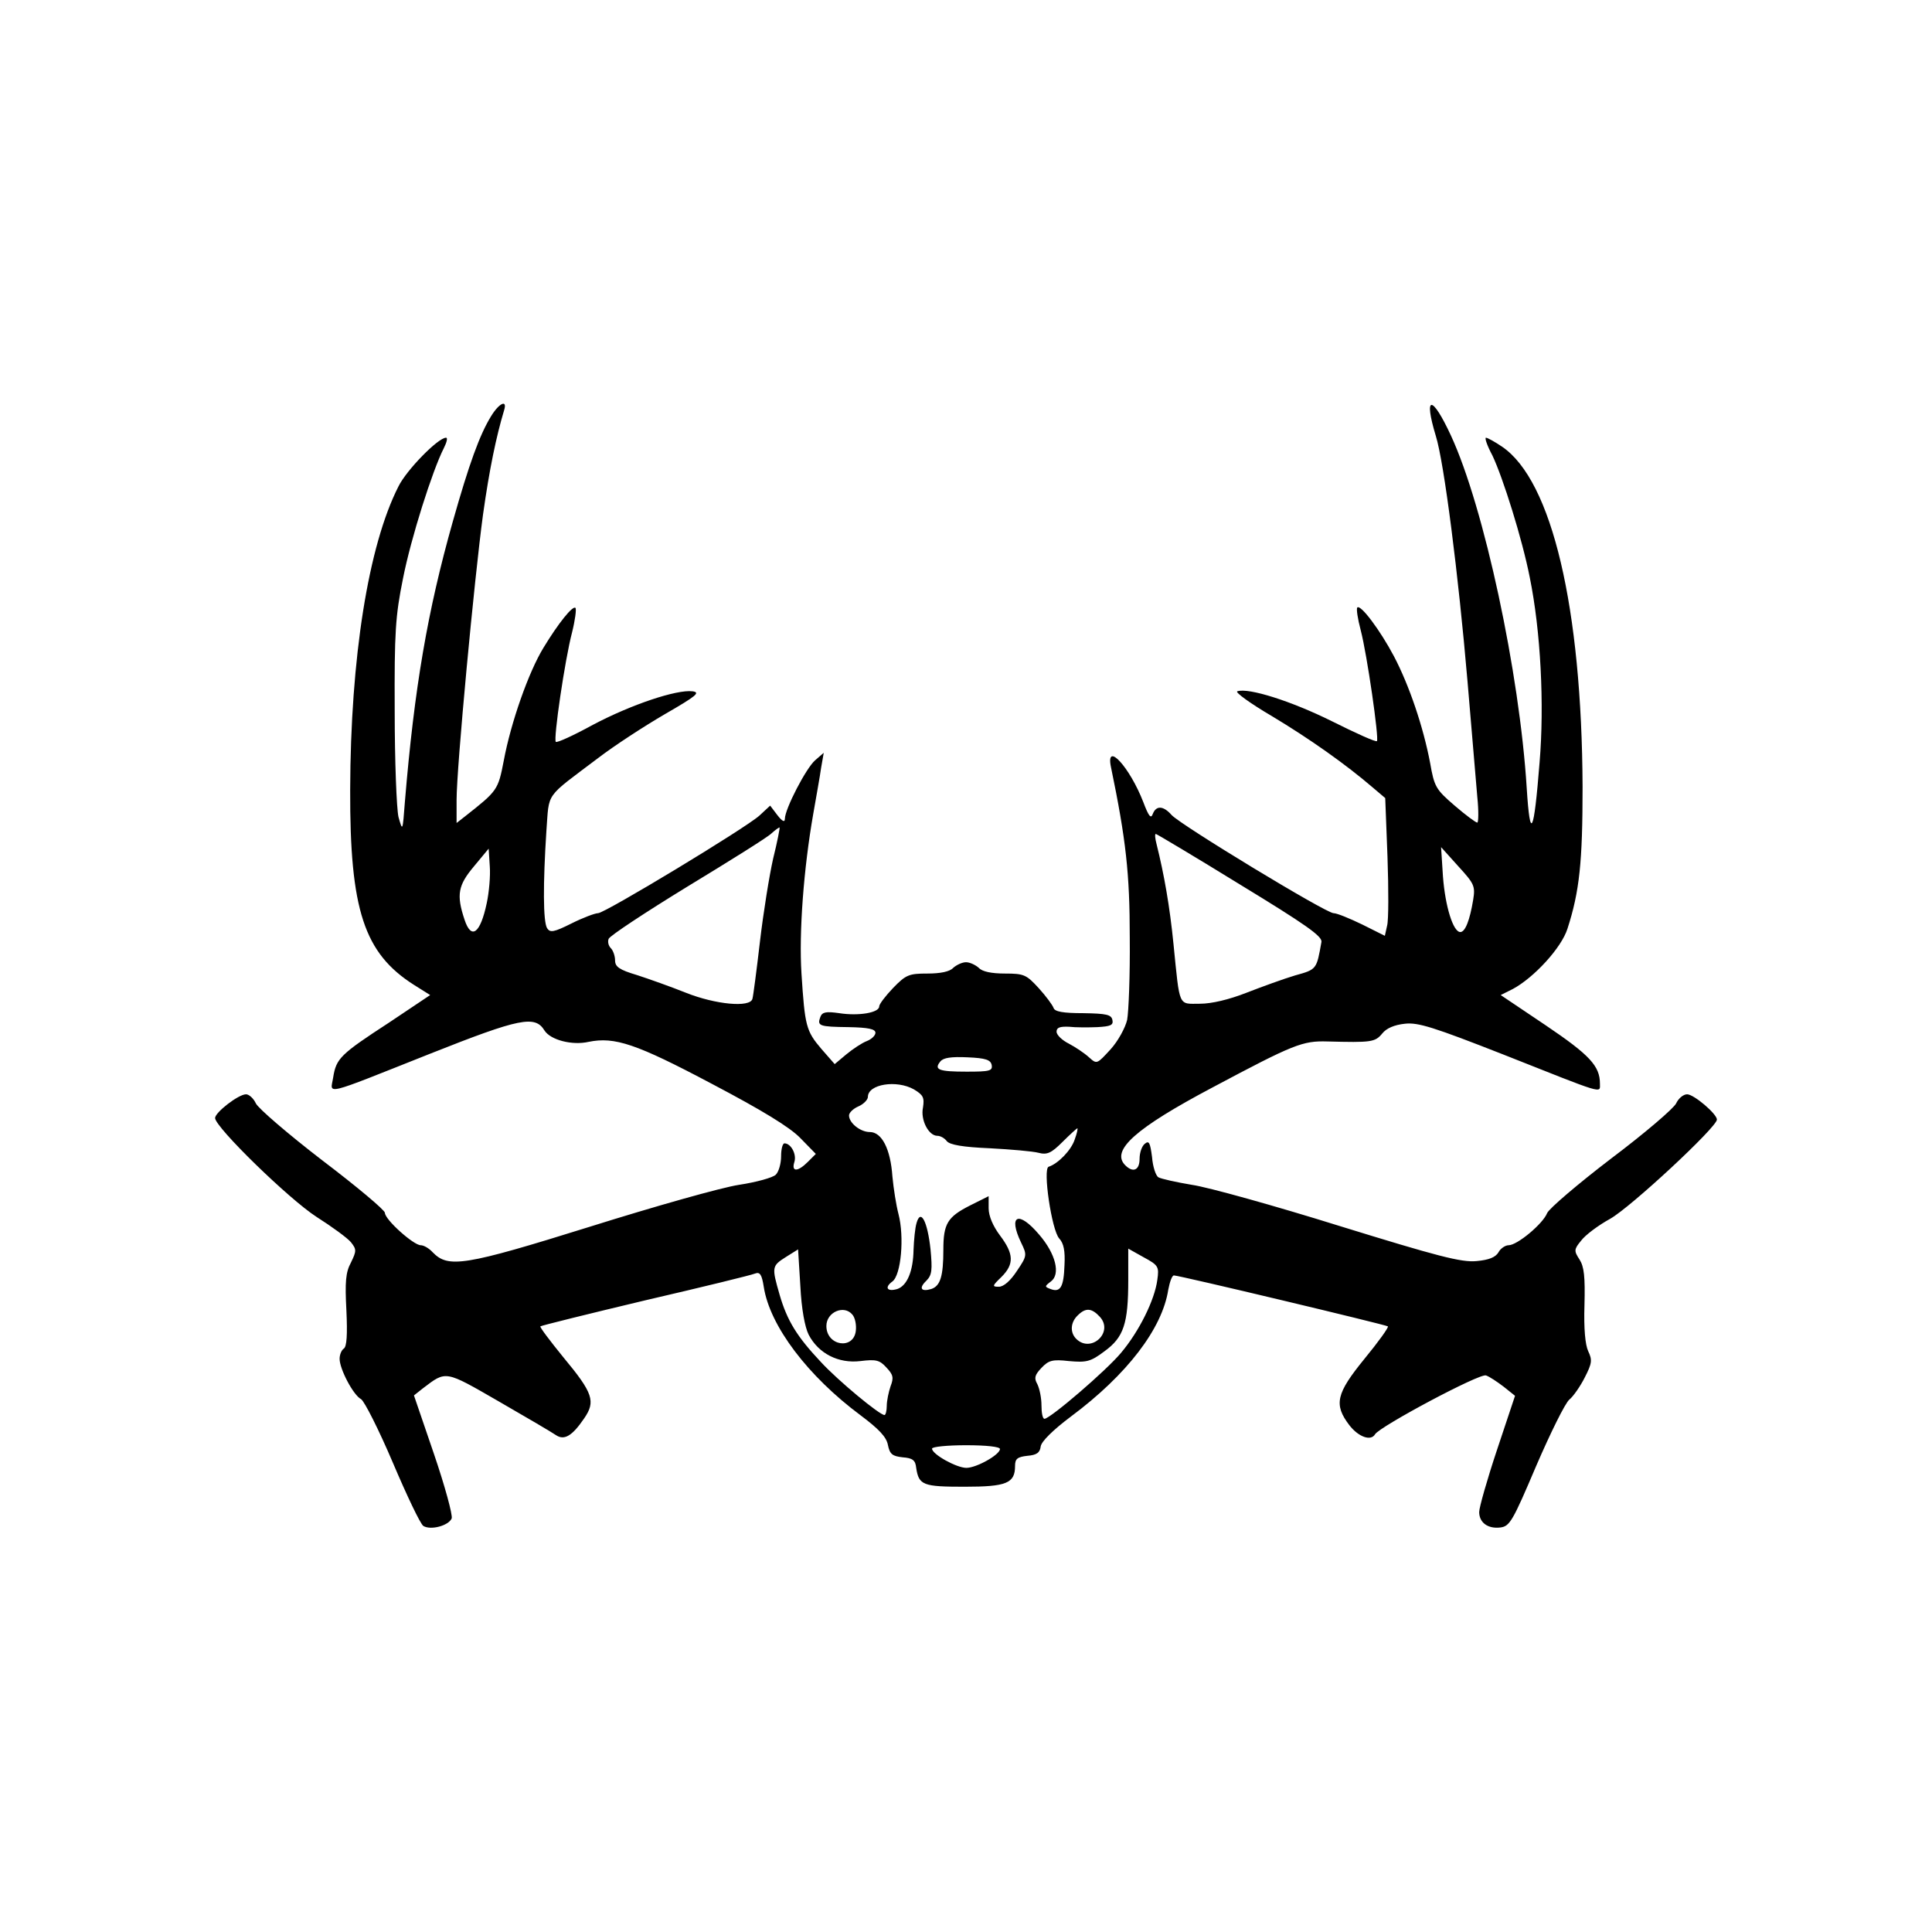 <?xml version="1.0" standalone="no"?>
<!DOCTYPE svg PUBLIC "-//W3C//DTD SVG 20010904//EN"
 "http://www.w3.org/TR/2001/REC-SVG-20010904/DTD/svg10.dtd">
<svg version="1.0" xmlns="http://www.w3.org/2000/svg"
 width="512pt" height="512pt" viewBox="0 0 512 512"
 preserveAspectRatio="xMidYMid meet">
<g transform="translate(0,512) scale(0.1,-0.1)"
fill="#000000" stroke="none">
<path d="M1302 4018 c-31 -50 -59 -128 -102 -280 -67 -237 -102 -441 -127
-743 -6 -79 -6 -79 -17 -40 -5 22 -10 148 -10 280 -1 211 2 253 22 352 21 107
78 286 108 345 8 16 11 28 6 28 -21 0 -105 -86 -126 -129 -80 -157 -127 -454
-128 -804 -1 -319 37 -433 169 -517 l43 -27 -109 -73 c-129 -84 -140 -95 -148
-145 -7 -46 -34 -53 258 63 237 94 277 102 302 61 16 -25 73 -40 117 -30 69
14 126 -5 326 -111 133 -70 207 -115 235 -144 l41 -42 -21 -21 c-27 -27 -44
-27 -36 -1 7 21 -9 50 -26 50 -5 0 -9 -15 -9 -34 0 -19 -6 -41 -14 -49 -8 -8
-52 -20 -98 -27 -46 -7 -223 -57 -395 -111 -333 -104 -375 -110 -416 -68 -10
11 -24 19 -32 19 -19 0 -95 68 -95 86 0 7 -75 70 -166 139 -91 70 -170 138
-176 151 -6 13 -18 24 -26 24 -20 0 -82 -48 -82 -63 1 -25 196 -215 269 -262
41 -26 82 -56 91 -67 15 -19 15 -23 0 -54 -14 -26 -16 -51 -12 -127 3 -64 1
-96 -7 -101 -6 -4 -11 -16 -11 -27 0 -27 36 -96 57 -107 9 -6 47 -81 84 -168
37 -87 73 -163 81 -168 20 -12 67 1 75 20 3 9 -18 86 -47 171 l-53 155 24 19
c62 47 57 48 201 -35 73 -42 141 -82 151 -89 22 -15 43 -3 75 44 31 45 24 67
-55 162 -35 43 -63 80 -61 82 2 2 127 33 278 69 151 35 282 67 291 71 13 5 18
-3 23 -35 16 -104 117 -237 257 -341 48 -36 68 -57 72 -78 5 -25 12 -30 39
-33 27 -2 34 -8 36 -28 7 -46 18 -50 128 -50 111 0 134 9 134 55 0 19 6 24 33
27 24 2 33 8 35 25 2 13 32 43 80 79 149 111 242 233 258 336 4 21 10 38 15
38 14 0 563 -131 567 -135 3 -2 -25 -41 -62 -86 -75 -92 -82 -121 -40 -176 24
-31 57 -43 68 -24 13 21 277 162 294 156 9 -3 30 -17 47 -30 l30 -24 -48 -144
c-26 -78 -47 -152 -47 -164 0 -28 23 -45 56 -41 25 3 33 17 95 163 38 88 77
167 88 176 10 8 29 35 41 59 19 37 20 46 9 69 -8 17 -12 60 -10 122 2 76 -1
102 -13 121 -15 23 -15 27 4 50 11 15 46 41 77 58 55 31 283 243 283 263 0 15
-61 67 -79 67 -10 0 -23 -11 -29 -24 -6 -13 -83 -79 -172 -146 -89 -68 -165
-133 -170 -145 -11 -28 -79 -85 -102 -85 -9 0 -22 -9 -27 -19 -8 -13 -25 -20
-58 -23 -40 -4 -104 13 -363 93 -173 54 -349 103 -391 109 -42 7 -82 16 -89
20 -7 4 -15 28 -17 54 -5 38 -8 44 -19 35 -8 -6 -14 -24 -14 -40 0 -30 -17
-38 -38 -17 -39 39 27 98 231 206 216 115 239 124 305 122 116 -3 126 -2 145
21 11 14 32 23 60 26 35 4 76 -9 262 -82 270 -107 255 -103 255 -77 0 47 -27
76 -144 155 l-119 80 32 16 c56 30 129 109 145 160 32 99 40 177 40 376 -2
474 -81 811 -213 901 -19 13 -39 24 -43 24 -4 0 3 -21 17 -47 28 -59 79 -221
99 -323 29 -142 39 -337 26 -491 -15 -190 -25 -210 -34 -68 -19 306 -113 745
-201 935 -50 108 -73 108 -40 -1 22 -70 60 -369 84 -650 11 -132 23 -270 26
-307 4 -38 3 -68 0 -68 -4 0 -31 20 -60 45 -50 43 -54 50 -65 113 -18 95 -55
205 -96 283 -36 68 -88 138 -97 129 -3 -3 1 -30 9 -60 17 -65 49 -288 43 -294
-3 -3 -56 21 -120 53 -107 53 -220 89 -250 79 -7 -2 34 -32 92 -66 100 -60
196 -128 267 -189 l33 -28 6 -156 c3 -86 3 -168 -1 -182 l-6 -27 -60 30 c-33
16 -67 30 -76 30 -20 0 -404 233 -429 260 -22 25 -41 26 -50 3 -5 -14 -11 -6
-25 31 -36 93 -100 163 -86 94 40 -193 50 -283 50 -453 1 -99 -3 -197 -7 -218
-5 -21 -24 -56 -44 -78 -36 -39 -36 -40 -57 -21 -12 11 -36 27 -53 36 -18 9
-33 23 -33 32 0 11 9 14 33 13 17 -2 51 -2 75 -1 35 2 43 5 40 19 -3 14 -15
17 -77 18 -54 0 -76 4 -79 14 -3 8 -20 31 -39 52 -33 36 -39 39 -90 39 -35 0
-60 5 -69 15 -9 8 -24 15 -34 15 -10 0 -25 -7 -34 -15 -9 -10 -34 -15 -68 -15
-49 0 -57 -3 -91 -38 -20 -21 -37 -43 -37 -49 0 -17 -55 -26 -106 -18 -35 5
-45 3 -50 -10 -9 -24 -3 -26 75 -27 52 -1 71 -5 71 -15 0 -7 -10 -17 -23 -22
-13 -5 -37 -21 -54 -35 l-31 -26 -35 40 c-41 48 -44 61 -53 200 -7 110 6 279
31 422 8 46 18 101 21 123 l7 40 -23 -20 c-24 -21 -80 -129 -80 -155 0 -10 -7
-7 -20 10 l-19 25 -28 -26 c-36 -33 -410 -259 -428 -259 -8 0 -40 -12 -70 -27
-48 -24 -57 -25 -65 -13 -11 17 -11 119 -2 258 8 105 -6 85 137 193 43 33 123
85 178 117 83 48 94 57 72 60 -42 5 -162 -35 -264 -89 -51 -28 -95 -48 -98
-45 -7 6 24 218 43 290 8 32 12 62 9 65 -7 7 -45 -40 -85 -106 -39 -64 -86
-197 -105 -299 -15 -78 -17 -80 -102 -147 l-23 -18 0 61 c0 86 47 586 70 756
17 121 35 207 56 277 9 29 -13 19 -34 -15z m747 -1173 c-10 -44 -26 -143 -35
-220 -9 -77 -18 -146 -20 -152 -6 -24 -98 -15 -176 16 -40 16 -99 37 -130 47
-47 14 -58 22 -58 39 0 11 -5 26 -11 32 -7 7 -9 18 -6 25 3 8 97 70 208 138
112 68 213 131 223 141 11 10 21 17 22 16 1 -1 -6 -38 -17 -82z m1237 -69
c174 -106 218 -137 216 -152 -13 -73 -12 -73 -70 -89 -30 -9 -88 -30 -129 -46
-46 -18 -92 -29 -123 -29 -58 0 -53 -12 -70 157 -10 101 -25 186 -45 266 -4
15 -5 27 -2 27 2 0 103 -60 223 -134z m-1996 -49 c-17 -81 -41 -99 -59 -44
-22 66 -17 91 25 141 l39 47 3 -47 c2 -25 -2 -69 -8 -97z m2614 8 c-9 -54 -21
-85 -34 -85 -19 0 -40 68 -46 147 l-5 78 45 -50 c43 -47 46 -53 40 -90z
m-1276 -437 c3 -16 -5 -18 -66 -18 -74 0 -88 5 -70 27 8 10 29 13 72 11 49 -2
61 -7 64 -20z m-206 -65 c25 -15 28 -22 24 -48 -7 -33 15 -75 38 -75 8 0 19
-6 25 -14 8 -10 43 -16 114 -19 56 -3 114 -8 129 -12 23 -6 34 -1 64 29 20 20
38 36 39 36 2 0 -1 -14 -7 -30 -9 -28 -44 -64 -69 -72 -16 -5 8 -168 28 -190
12 -13 16 -33 14 -71 -2 -58 -11 -73 -37 -63 -16 6 -16 7 1 20 26 19 13 73
-31 124 -55 65 -83 52 -48 -21 16 -33 16 -35 -11 -75 -17 -26 -35 -42 -48 -42
-18 0 -18 2 7 26 34 34 33 61 -4 110 -18 24 -30 51 -30 72 l0 32 -50 -25 c-59
-30 -70 -48 -70 -117 0 -70 -8 -96 -32 -104 -27 -8 -34 2 -13 22 15 15 16 29
11 83 -8 74 -26 109 -37 70 -4 -13 -7 -45 -8 -71 -1 -57 -17 -95 -43 -104 -27
-8 -35 4 -13 20 23 17 32 118 16 179 -6 23 -13 67 -16 99 -5 73 -28 118 -60
118 -25 0 -55 24 -55 44 0 7 11 18 25 24 14 6 25 18 25 25 0 34 76 46 122 20z
m-279 -650 c26 -50 79 -77 137 -70 41 5 51 3 69 -17 18 -19 20 -27 11 -50 -5
-15 -10 -38 -10 -52 0 -13 -3 -24 -6 -24 -13 0 -123 91 -169 141 -63 67 -89
109 -109 178 -21 73 -21 76 17 100 l32 20 6 -97 c3 -61 12 -109 22 -129z m924
145 c-7 -53 -48 -136 -96 -193 -39 -47 -187 -174 -203 -175 -5 0 -8 16 -8 36
0 19 -5 44 -11 56 -9 16 -7 24 11 43 19 20 29 23 73 18 46 -4 57 -2 94 26 51
37 63 73 63 189 l0 83 41 -23 c39 -21 41 -25 36 -60z m-808 -92 c7 -8 11 -27
9 -43 -6 -51 -78 -40 -78 13 0 37 47 57 69 30z m656 -6 c37 -41 -24 -97 -63
-58 -17 17 -15 44 4 62 21 21 37 20 59 -4z m-265 -350 c0 -15 -62 -50 -89 -50
-26 0 -91 36 -91 51 0 5 41 9 90 9 54 0 90 -4 90 -10z"/>
</g>
</svg>
